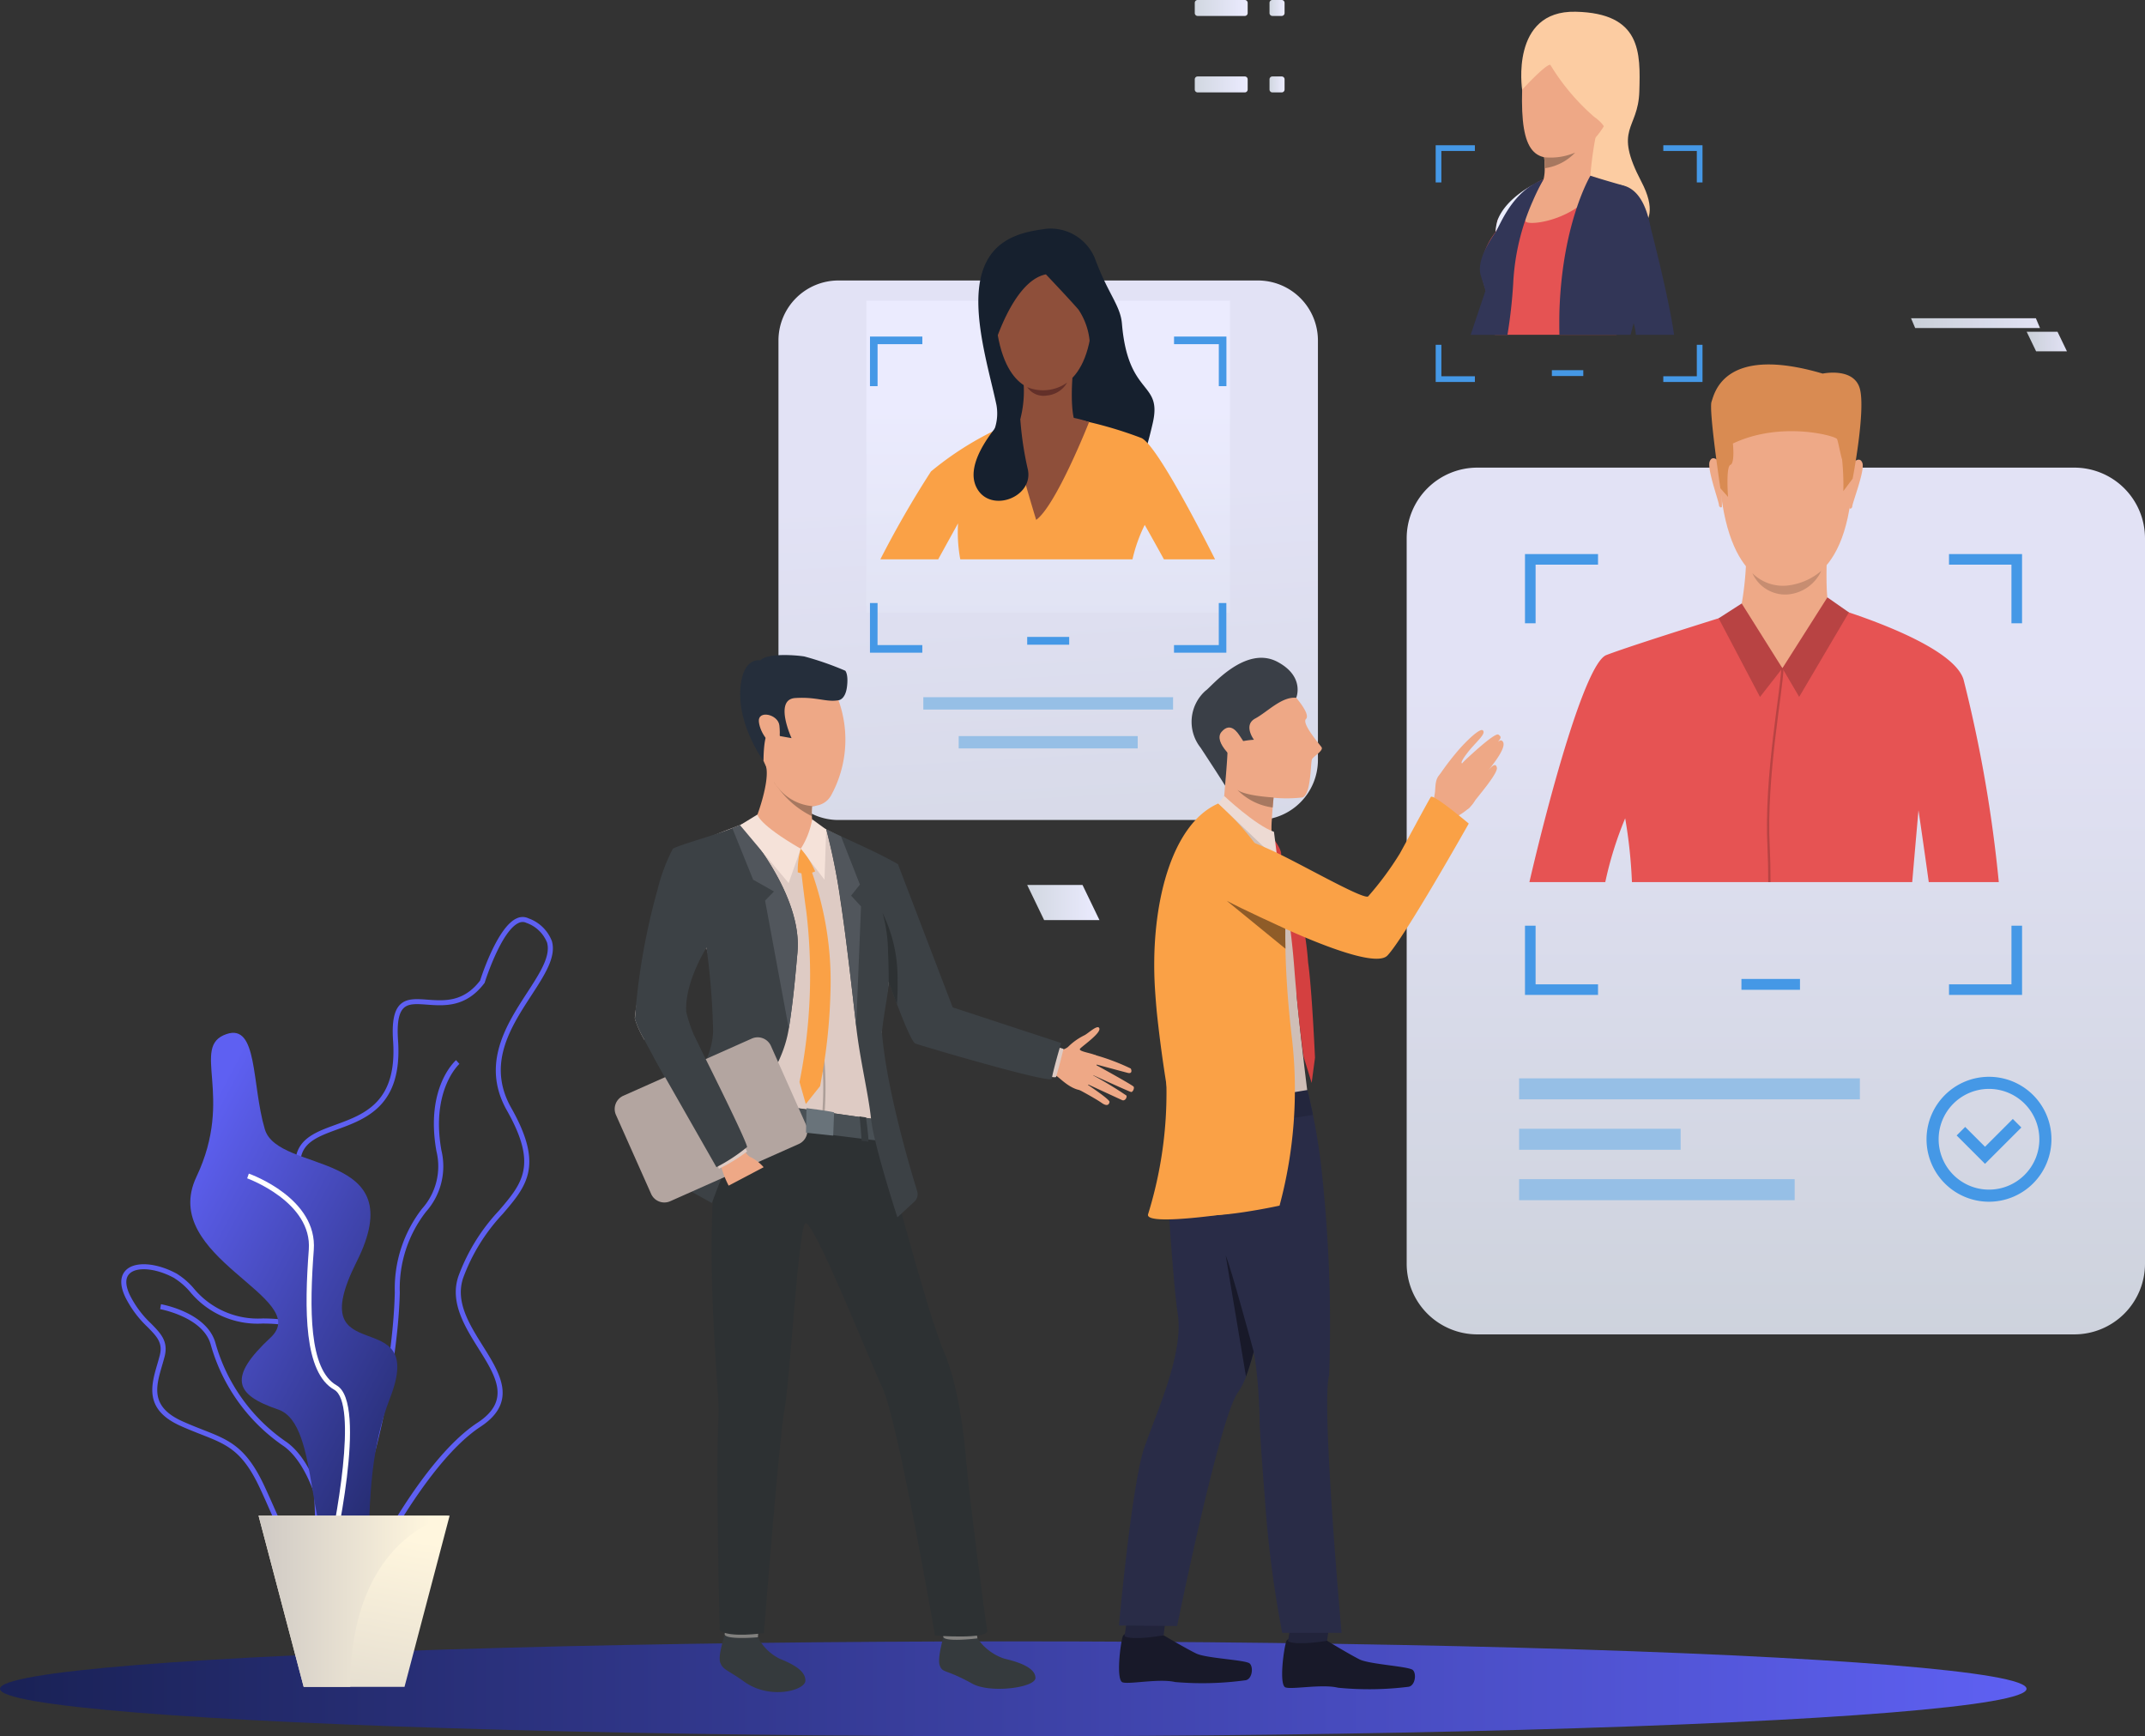 <svg xmlns="http://www.w3.org/2000/svg" xmlns:xlink="http://www.w3.org/1999/xlink" width="192.582" height="155.858" viewBox="0 0 192.582 155.858"><rect x="0" y="0" width="192.582" height="155.858" fill="#333333" stroke="none"/><defs><style>.a,.ay,.c,.f{opacity:0.95;}.a{fill:url(#a);}.b{fill:#96bfe6;}.c{fill:url(#b);}.d{fill:#4598e6;}.e{fill:url(#c);}.f{fill:url(#d);}.g{fill:url(#e);}.h{fill:url(#f);}.i{fill:url(#g);}.j{fill:url(#h);}.k{fill:url(#i);}.l{fill:#fff;}.m{fill:url(#j);}.n{fill:url(#k);}.o{fill:#e65353;}.p{fill:#eea987;}.q{fill:#d98b52;}.r{fill:#b84343;}.s{fill:#c78d71;}.t{fill:#eea886;}.u{fill:#16202e;}.v{fill:#faa146;}.w{fill:#8e4f3a;}.x{fill:#633029;}.y{fill:#323657;}.z{fill:#fccca2;}.aa{fill:#e55353;}.ab{fill:#a77860;}.ac{fill:#ebeeff;}.ad{fill:#353a3d;}.ae{fill:#81807e;}.af{fill:#2d3133;}.ag{fill:#decbc4;}.ah{fill:#495055;}.ai{fill:#252e3b;}.aj{fill:#3c4145;}.ak{fill:#b3a5a0;}.al{fill:#51565c;}.am{fill:#f5e2d9;}.an{fill:#ad9f99;}.ao{fill:#69737a;}.ap{fill:#181929;}.aq{fill:#22243b;}.ar{fill:#292c47;}.as{fill:#cfbeb6;}.at{fill:#3a3f47;}.au{fill:#23263d;}.av{fill:#d44040;}.aw{fill:#eddad3;}.ax{fill:#8f5c28;}.az{fill:url(#m);}.ba{fill:url(#o);}.bb{fill:url(#p);}.bc{fill:url(#s);}</style><linearGradient id="a" x1="0.571" y1="1.795" x2="0.493" y2="0.379" gradientUnits="objectBoundingBox"><stop offset="0" stop-color="#d1d7e0"/><stop offset="1" stop-color="#ebebff"/></linearGradient><linearGradient id="b" x1="0.5" y1="1.147" x2="0.5" y2="0.24" xlink:href="#a"/><linearGradient id="c" y1="0.5" x2="1" y2="0.5" gradientUnits="objectBoundingBox"><stop offset="0.005" stop-color="#1a2257"/><stop offset="1" stop-color="#5e60f2"/></linearGradient><linearGradient id="d" x1="0.5" y1="2.165" x2="0.5" y2="0.322" xlink:href="#a"/><linearGradient id="e" x1="-31.967" y1="0.5" x2="-30.967" y2="0.5" xlink:href="#c"/><linearGradient id="f" x1="-16.28" y1="0.5" x2="-15.28" y2="0.5" xlink:href="#c"/><linearGradient id="g" x1="-21.794" y1="0.5" x2="-20.794" y2="0.5" xlink:href="#c"/><linearGradient id="h" x1="-15.789" y1="0.5" x2="-14.789" y2="0.5" xlink:href="#c"/><linearGradient id="i" x1="0.983" y1="0.962" x2="0.233" y2="0.108" xlink:href="#c"/><linearGradient id="j" x1="0.079" y1="2.027" x2="0.485" y2="0.07" gradientUnits="objectBoundingBox"><stop offset="0" stop-color="#c9c4c1"/><stop offset="1" stop-color="#fff6de"/></linearGradient><linearGradient id="k" x1="-0.105" y1="0.5" x2="0.895" y2="0.5" xlink:href="#j"/><linearGradient id="m" x1="0" y1="0.5" x2="1" y2="0.5" xlink:href="#a"/><linearGradient id="o" x1="0" y1="0.5" x2="1" y2="0.5" xlink:href="#a"/><linearGradient id="p" x1="0" y1="0.5" x2="1" y2="0.5" xlink:href="#a"/><linearGradient id="s" x1="0" y1="0.5" x2="1" y2="0.5" xlink:href="#a"/></defs><g transform="translate(-327.891 -202.057)"><path class="a" d="M1132.082,524.7h-37.66a5.387,5.387,0,0,1-5.387-5.387V481.656a5.387,5.387,0,0,1,5.387-5.387h37.66a5.388,5.388,0,0,1,5.387,5.387v37.66A5.387,5.387,0,0,1,1132.082,524.7Z" transform="translate(-691.252 -249.033)"/><rect class="b" width="22.424" height="1.108" transform="translate(410.788 264.644)"/><rect class="b" width="16.072" height="1.108" transform="translate(413.964 268.134)"/><path class="c" d="M1763.213,737.014h-53.595a6.346,6.346,0,0,1-6.346-6.347V665.553a6.346,6.346,0,0,1,6.346-6.346h53.595a6.347,6.347,0,0,1,6.347,6.346v65.114A6.347,6.347,0,0,1,1763.213,737.014Z" transform="translate(-1249.087 -415.172)"/><g transform="translate(484.24 289.935)"><rect class="d" width="5.257" height="0.974"/></g><g transform="translate(464.28 298.858)"><rect class="b" width="30.593" height="1.885"/><rect class="b" width="24.739" height="1.885" transform="translate(0 9.051)"/><rect class="b" width="14.503" height="1.885" transform="translate(0 4.526)"/></g><g transform="translate(464.806 251.794)"><path class="d" d="M1857.011,743.707v.952h5.606v5.261h.952v-6.214Zm-38.069,6.214h.952v-5.261h5.606v-.952h-6.558Zm43.676,27.148v5.263h-5.606v.952h6.558v-6.215h-.952Zm-42.724,0h-.952v6.215h6.558v-.952h-5.606Z" transform="translate(-1818.941 -743.707)"/></g><g transform="translate(500.86 298.72)"><g transform="translate(0)"><path class="d" d="M2217.18,1265.959a5.607,5.607,0,1,1,5.606-5.607A5.613,5.613,0,0,1,2217.18,1265.959Zm0-10.128a4.521,4.521,0,1,0,4.521,4.521A4.527,4.527,0,0,0,2217.18,1255.831Z" transform="translate(-2211.573 -1254.746)"/></g><g transform="translate(2.702 3.784)"><path class="d" d="M2243.547,1299.979l-2.547-2.547.767-.767,1.78,1.78,2.495-2.495.767.767Z" transform="translate(-2241 -1295.95)"/></g></g><ellipse class="e" cx="90.973" cy="4.258" rx="90.973" ry="4.258" transform="translate(327.891 349.399)"/><rect class="f" width="32.646" height="28.01" transform="translate(405.677 229.047)"/><g transform="translate(338.782 284.371)"><g transform="translate(18.657 12.854)"><path class="g" d="M649.932,1282.484c2.718-1.911,5.9-15.232,6.089-23.167a11.176,11.176,0,0,1,2.359-7.251,6.129,6.129,0,0,0,1.378-5.493c-.974-5.412,1.587-7.748,1.613-7.771l-.3-.338c-.114.1-2.781,2.509-1.759,8.188a5.7,5.7,0,0,1-1.3,5.153,11.7,11.7,0,0,0-2.441,7.5c-.2,8.515-3.456,21.092-5.9,22.81Z" transform="translate(-649.673 -1238.465)"/></g><g transform="translate(0 31.178)"><path class="h" d="M459.715,1459.83c-.257-.582-.522-1.183-.823-1.817-1.553-3.278-2.928-3.817-5.207-4.712-.557-.219-1.188-.466-1.881-.778-3.264-1.467-2.632-3.629-2.075-5.536.078-.267.156-.533.223-.8.287-1.122-.264-1.685-1.1-2.536a9.52,9.52,0,0,1-1.988-2.666c-.652-1.362-.319-2.092.074-2.465.828-.785,2.738-.64,4.54.344a6.561,6.561,0,0,1,1.509,1.3,7.478,7.478,0,0,0,6.2,2.718c2.063.01,3.192.294,3.778.952.664.746.539,1.863.365,3.409-.06.535-.128,1.141-.169,1.8a10.476,10.476,0,0,0,2.083,6.753c1.378,1.641,3.076,5.045,2.343,7.14a2.508,2.508,0,0,1-2.042,1.643,5.81,5.81,0,0,1-1.149.125C461.865,1464.7,460.939,1462.6,459.715,1459.83Zm-8.45-20.568c-1.61-.879-3.336-1.056-4.016-.412-.516.489-.273,1.328.022,1.945a9.017,9.017,0,0,0,1.9,2.545c.874.891,1.564,1.6,1.214,2.963-.069.268-.148.539-.227.811-.555,1.9-1.08,3.693,1.827,5,.683.307,1.308.553,1.861.769,2.3.9,3.82,1.5,5.449,4.938.3.64.57,1.244.828,1.828,1.406,3.187,2.255,5.111,5.329,4.489a2.086,2.086,0,0,0,1.706-1.351c.646-1.847-.9-5.079-2.263-6.7a10.735,10.735,0,0,1-2.187-7.07c.042-.666.111-1.278.171-1.818.16-1.431.276-2.464-.255-3.06-.485-.545-1.547-.792-3.444-.8a7.865,7.865,0,0,1-6.52-2.857,6.171,6.171,0,0,0-1.4-1.216Z" transform="translate(-446.497 -1438.019)"/></g><g transform="translate(3.486 34.768)"><path class="i" d="M499.977,1502.8l.449-.024c-.022-.422-.588-10.363-4.58-13.272a15.974,15.974,0,0,1-6.417-8.925c-.775-2.713-4.718-3.438-4.886-3.468l-.078.443c.038.007,3.835.707,4.532,3.149a16.4,16.4,0,0,0,6.585,9.164C499.4,1492.656,499.972,1502.7,499.977,1502.8Z" transform="translate(-484.465 -1477.116)"/></g><g transform="translate(14.773)"><path class="j" d="M610.845,1161.174c-.939-.468-.905-2.348-.854-5.195.065-3.6.154-8.523-1.729-13.054-2-4.813-.216-6.22,1.509-7.581,1.932-1.524,3.757-2.963.255-9.46-1.609-2.984-2.12-5-1.607-6.351.506-1.334,1.926-1.854,3.43-2.4,2.6-.95,5.537-2.026,5.157-7.519-.117-1.684.082-2.719.623-3.259.589-.586,1.456-.522,2.459-.449,1.517.111,3.235.237,4.731-1.716.156-.488,1.586-4.843,3.3-5.589a1.212,1.212,0,0,1,1.047.006h0a3.5,3.5,0,0,1,2.1,2.049c.4,1.415-.638,3.012-1.839,4.86-1.886,2.9-4.025,6.2-1.807,10.115,2.932,5.18,1.383,6.993-.76,9.5a16.891,16.891,0,0,0-3.55,5.724c-.748,2.137.528,4.175,1.763,6.146,1.549,2.472,3.15,5.028-.222,7.246-5.574,3.668-11.079,15.639-11.134,15.759l-.023.05-.043.034a4.4,4.4,0,0,1-2.337,1.189A1.033,1.033,0,0,1,610.845,1161.174Zm13.753-17.3c3-1.977,1.653-4.134.088-6.632-1.231-1.965-2.626-4.192-1.806-6.533a17.271,17.271,0,0,1,3.633-5.868c2.1-2.458,3.488-4.083.711-8.989-2.352-4.155-.038-7.718,1.821-10.581,1.141-1.757,2.126-3.274,1.783-4.493a3.1,3.1,0,0,0-1.857-1.766h0a.77.77,0,0,0-.674,0c-1.588.692-3.046,5.3-3.061,5.349l-.012.037-.024.031c-1.65,2.18-3.588,2.038-5.146,1.924-.931-.068-1.666-.122-2.109.319s-.6,1.386-.492,2.909c.4,5.83-2.843,7.018-5.451,7.972-1.465.536-2.731,1-3.164,2.141-.462,1.219.04,3.118,1.583,5.978,3.682,6.829,1.621,8.454-.372,10.026-1.667,1.315-3.242,2.557-1.372,7.055,1.919,4.618,1.829,9.6,1.763,13.235-.045,2.482-.081,4.443.6,4.784.4.2,1.168-.138,2.28-1C613.77,1158.8,619.043,1147.525,624.6,1143.871Z" transform="translate(-607.378 -1098.482)"/></g><path class="k" d="M517.167,1211.854c2.837-.973,2.248,4.5,3.446,8.541s13.336,1.765,8.241,11.9,6.443,3.388,3,12.229-.3,18.3-4.046,15.891-2.1-13.538-6-14.861-4.532-2.866-.674-6.462-10.108-7.167-6.661-14.428S513.889,1212.978,517.167,1211.854Z" transform="translate(-507.727 -1201.34)"/><g transform="translate(11.299 23.039)"><path class="l" d="M577.022,1384.83c.357-1.513,3.4-14.832.561-16.442-2.506-1.419-2.444-6.938-2.053-12.15.346-4.613-5.579-6.77-5.831-6.859l-.15.424c.059.021,5.854,2.132,5.533,6.4-.4,5.352-.444,11.032,2.28,12.574,2.159,1.223.171,11.927-.777,15.948Z" transform="translate(-569.548 -1349.379)"/></g><path class="m" d="M597.865,1683.8l-4.051,15.367h-9.052l-4.05-15.367Z" transform="translate(-568.388 -1630.053)"/><path class="n" d="M597.866,1683.8s-8.917,1.674-8.917,15.367h-4.185l-4.05-15.367Z" transform="translate(-568.389 -1630.053)"/></g><path class="c" d="M1699.461,312.989h-26.727a4.429,4.429,0,0,1-4.429-4.429V285.37a4.429,4.429,0,0,1,4.429-4.429h26.727a4.429,4.429,0,0,1,4.429,4.429v23.191A4.429,4.429,0,0,1,1699.461,312.989Z" transform="translate(-1217.331 -71.641)"/><g transform="translate(467.22 235.288)"><rect class="d" width="2.822" height="0.523" transform="translate(0 0)"/></g><g transform="translate(456.788 215.1)"><path class="d" d="M1752.056,344.1v.511h3.009v2.824h.511V344.1Zm-20.437,3.336h.511v-2.824h3.01V344.1h-3.521Zm23.446,14.574v2.826h-3.01v.511h3.521v-3.337Zm-22.934,0h-.511v3.337h3.521v-.511h-3.009v-2.826Z" transform="translate(-1731.619 -344.102)"/></g><g transform="translate(420.115 259.232)"><rect class="d" width="3.77" height="0.698" transform="translate(0 0)"/></g><g transform="translate(406 232.268)"><path class="d" d="M1205.818,531.061v.683h4.02v3.773h.683v-4.455Zm-27.3,4.455h.683v-3.773h4.02v-.683h-4.7Zm31.317,19.466v3.774h-4.02v.683h4.7v-4.457Zm-30.634,0h-.683v4.457h4.7v-.683h-4.02Z" transform="translate(-1178.52 -531.061)"/></g><g transform="translate(465.203 234.775)"><g transform="translate(0 21.671)"><path class="o" d="M1865.409,819.156h-6.288c-.414-3.011-.922-6.448-.922-6.448s-.254,2.837-.563,6.448h-25.164a44.2,44.2,0,0,0-.606-5.728,32.419,32.419,0,0,0-1.787,5.728h-6.812c1.752-7.547,5.02-19.656,6.909-20.381,2.689-1.034,13.656-4.414,13.656-4.414h6.259s11.121,3.173,12.156,6.623A122.132,122.132,0,0,1,1865.409,819.156Z" transform="translate(-1823.266 -794.361)"/></g><g transform="translate(16.99 1.312)"><path class="p" d="M2015.283,572.7s5.844.921,4.954,10.064-6.048,8.394-6.392,8.385-5.178.167-5.555-11C2008.29,580.154,2008.126,571.9,2015.283,572.7Z" transform="translate(-2008.29 -572.647)"/></g><g transform="translate(18.928 16.131)"><path class="p" d="M2037.182,735.027s-.16,3.761.2,4.575-4.823,3.429-7.986.515a28.076,28.076,0,0,0,.552-5.536C2029.74,733.132,2037.182,735.027,2037.182,735.027Z" transform="translate(-2029.4 -734.035)"/></g><g transform="translate(28.687 8.547)"><path class="p" d="M2136.021,651.741s.64-.684.875.008-.993,3.784-.912,3.923c0,0-.117.268-.271.121A33.5,33.5,0,0,1,2136.021,651.741Z" transform="translate(-2135.681 -651.44)"/></g><g transform="translate(16.147 8.421)"><path class="p" d="M2000.017,650.377s-.627-.7-.875-.008.92,3.8.837,3.94c0,0,.112.271.268.126A33.5,33.5,0,0,0,2000.017,650.377Z" transform="translate(-1999.108 -650.066)"/></g><g transform="translate(16.314)"><path class="q" d="M2013.645,568.612l-.837,1.119a22.321,22.321,0,0,0-.111-2.837c-.134-.385-.339-1.559-.452-1.836s-5.019-1.652-9.352.4c0,0,.191,1.763-.225,1.92s-.212,2.872-.212,2.872l-.688-.776s-1.053-7.035-.793-7.768,1.089-5.141,9.979-2.525c0,0,2.772-.587,3.328,1.327S2013.645,568.612,2013.645,568.612Z" transform="translate(-2000.936 -558.362)"/></g><g transform="translate(18.925 21.669)"><path class="p" d="M2037.357,794.375s1.318.281-4.2,5.569c0,0-3.913-4.329-3.787-5.054S2037.357,794.375,2037.357,794.375Z" transform="translate(-2029.368 -794.347)"/></g><g transform="translate(22.715 20.908)"><path class="r" d="M2070.64,792.417l1.506,2.575,4.467-7.584-1.934-1.349Z" transform="translate(-2070.64 -786.059)"/></g><g transform="translate(16.99 21.452)"><path class="r" d="M2014.015,797.8l-3.654-5.814-2.071,1.331,3.714,7.058Z" transform="translate(-2008.29 -791.983)"/></g><g transform="translate(21.328 27.246)"><path class="r" d="M2055.788,871.209c.045.857.065,1.909.067,3.091h-.207c0-1.176-.022-2.226-.067-3.081-.339-6.451,1.224-14.3,1.234-16.139l.2.04C2057.007,856.959,2055.449,864.786,2055.788,871.209Z" transform="translate(-2055.533 -855.08)"/></g><path class="s" d="M2041.34,760.335a3.891,3.891,0,0,0,3.35,1.077,5.648,5.648,0,0,0,2.832-1.289,3.646,3.646,0,0,1-3.042,2.119A3.229,3.229,0,0,1,2041.34,760.335Z" transform="translate(-2021.316 -741.595)"/></g><g transform="translate(406.928 222.579)"><g transform="translate(9.702 6.573)"><path class="t" d="M1295.171,500.5l-.013,0c-.132-.032-.341-.664-.381-.791-.01-.035-.03-.1-.059-.186a5.365,5.365,0,0,1-.4-2.145c.047-.143.121-.226.218-.247.21-.043.45.223.46.234l.005.006v.008a22.35,22.35,0,0,1,.206,3.105A.056.056,0,0,1,1295.171,500.5Zm-.584-3.327a.191.191,0,0,0-.039,0c-.08.017-.141.089-.182.214a5.484,5.484,0,0,0,.4,2.115c.029.089.049.153.059.187a2.191,2.191,0,0,0,.346.758s0,0,.007,0a23.913,23.913,0,0,0-.219-3.058A.658.658,0,0,0,1294.587,497.176Z" transform="translate(-1294.286 -497.128)"/></g><g transform="translate(8.159)"><path class="u" d="M1284.26,425.557a4.3,4.3,0,0,1,4.376,2.769c1.159,3.107,2.25,4.124,2.387,5.756.553,6.6,3.635,5.108,2.768,8.913s-1.467,4.381-1.467,4.381l-7.37-1.445-7.466.024a4.288,4.288,0,0,0,2.271-4.565c-.65-3.107-2.271-8.2-1.355-11.666S1282.337,425.822,1284.26,425.557Z" transform="translate(-1277.489 -425.546)"/></g><g transform="translate(18.791 6.573)"><path class="t" d="M1393.343,500.5a.055.055,0,0,1-.039-.017,22.3,22.3,0,0,1,.206-3.105v-.008l.005-.006c.01-.011.25-.278.46-.234.1.02.171.1.219.247a5.363,5.363,0,0,1-.4,2.145c-.028.088-.049.151-.058.185-.041.127-.25.76-.381.792Zm.214-3.109a23.874,23.874,0,0,0-.219,3.059s0,0,.007,0a2.193,2.193,0,0,0,.347-.758c.01-.034.03-.1.059-.186a5.484,5.484,0,0,0,.4-2.115c-.041-.126-.1-.2-.182-.214C1393.8,497.145,1393.592,497.356,1393.557,497.393Z" transform="translate(-1393.276 -497.127)"/></g><g transform="translate(0 16.673)"><path class="v" d="M1218.687,620.134h-4.592c-.952-1.735-1.726-3.093-1.726-3.093a13.88,13.88,0,0,0-1.1,3.093h-15.459a13.351,13.351,0,0,1-.2-3.235s-.826,1.493-1.785,3.235h-5.193a90.336,90.336,0,0,1,4.548-7.892,28.413,28.413,0,0,1,8.058-4.688c3.051-.963,4.785-.033,4.785-.033a36.14,36.14,0,0,1,6.029,1.713C1213.19,609.685,1216.335,615.494,1218.687,620.134Z" transform="translate(-1188.631 -607.117)"/></g><g transform="translate(10.279 1.793)"><path class="w" d="M1305.652,445.106s4.26.615,3.637,6.9-4.384,5.79-4.635,5.785-3.772.131-4.077-7.544C1300.577,450.251,1300.435,444.576,1305.652,445.106Z" transform="translate(-1300.577 -445.071)"/></g><g transform="translate(12.396 13.115)"><path class="w" d="M1328.481,568.664s-.264,3.271.366,4.252-.539,2.31-2.948,1.855-2.268-1.82-2.268-1.82a9.983,9.983,0,0,0,.477-3.635C1323.912,567.7,1328.481,568.664,1328.481,568.664Z" transform="translate(-1323.63 -568.378)"/></g><g transform="translate(9.856 0.798)"><path class="u" d="M1300.974,437.55s1.991,2.093,2.915,3.152a6.11,6.11,0,0,1,1.031,3.107,4.906,4.906,0,0,0,.906-4.118c-.651-2.216-2.193-6.526-6.094-5.2s-4.046,7.152-3.588,10.042C1296.144,444.531,1297.9,438.152,1300.974,437.55Z" transform="translate(-1295.963 -434.241)"/></g><g transform="translate(11.79 16.768)"><path class="w" d="M1323.986,608.751s-2.954,7.483-4.75,8.784c0,0-2.359-7.632-2.194-8.75A10.456,10.456,0,0,1,1323.986,608.751Z" transform="translate(-1317.033 -608.155)"/></g><g transform="translate(8.373 15.554)"><path class="u" d="M1283.946,594.935s-5.267,4.686-3.9,7.61c1.167,2.5,5.3.965,4.621-1.65A29.385,29.385,0,0,1,1283.946,594.935Z" transform="translate(-1279.82 -594.935)"/></g><g transform="translate(13.189 13.822)"><path class="x" d="M1332.26,576.484a3.722,3.722,0,0,0,3.582-.409,2.305,2.305,0,0,1-1.791,1.158A1.765,1.765,0,0,1,1332.26,576.484Z" transform="translate(-1332.26 -576.075)"/></g></g><g transform="translate(459.928 203.109)"><g transform="translate(0 16.391)"><path class="y" d="M1772.752,392.012s-1.747,6.574-2.111,8.055a12.312,12.312,0,0,1-.9,2.1l-.011.02a1.678,1.678,0,0,0-.163.534c-.071.548.14.98-.225,1.631l-.066.273h-3.458c.4-1.2.916-2.724,1.326-3.952.344-1.037.616-1.861.688-2.1.214-.713,1-3.022,1.663-4.556a4.235,4.235,0,0,1,1.921-1.444C1772.124,392.233,1772.752,392.012,1772.752,392.012Z" transform="translate(-1765.815 -392.012)"/></g><g transform="translate(4.542 0)"><path class="z" d="M1815.365,220.509s-1.1-7.13,4.8-7,5.826,3.657,5.721,7.156-2.368,3.236.184,8.1-2.21,4.867-2.21,4.867l-3.7-5.078Z" transform="translate(-1815.283 -213.508)"/></g><g transform="translate(4.61 0.603)"><path class="t" d="M1820.195,220.156s-4,.631-4.157,6.315,1.079,6.893,4.578,5.709,4.6-7.13,4.683-8.051S1825.589,219.472,1820.195,220.156Z" transform="translate(-1816.025 -220.073)"/></g><g transform="translate(0.91 14.492)"><path class="aa" d="M1790.623,377.29c.014,1.956-2.234,6.634-2.581,8.079-.041.168-.085.324-.129.47H1777c-.057-.674-.11-1.25-.137-1.576-.086-1.068-1.169-3.369-1.133-4.441a6.435,6.435,0,0,1,1.323-3.2c.232-.361.478-.729.721-1.087a20.675,20.675,0,0,1,1.978-2.589,6.347,6.347,0,0,1,.8-.635l0,0a3.678,3.678,0,0,1,.82-.432l3.437-.55s2.143.776,3.376,1.063C1788.182,372.392,1790.587,372.744,1790.623,377.29Z" transform="translate(-1775.729 -371.329)"/></g><g transform="translate(1.9 15.474)"><path class="aa" d="M1790.338,382.02l-1.992,3.14-1.839,2.9c0-.016.127-.454.334-1.725.04-.241.082-.512.127-.816a2.133,2.133,0,0,1,.058-.267h0a8.592,8.592,0,0,1,3.309-3.228Z" transform="translate(-1786.507 -382.02)"/></g><g transform="translate(6.313 10.066)"><path class="t" d="M1839.7,323.216a30.654,30.654,0,0,0-.713,4.718s-4.891,1.849-4.391.8a4,4,0,0,0,.3-1.621,7.821,7.821,0,0,0-.054-.987c-.013-.107-.022-.168-.022-.168S1840.046,322.561,1839.7,323.216Z" transform="translate(-1834.56 -323.133)"/></g><g transform="translate(4.624 0.507)"><path class="z" d="M1818.7,223.287a19.78,19.78,0,0,0,3.92,4.657c1.868,1.315.921,2.368.921,2.368s4.874-10.261.24-10.971-7.475-.763-7.607,6.183C1816.172,225.524,1818.276,223.235,1818.7,223.287Z" transform="translate(-1816.172 -219.03)"/></g><g transform="translate(6.592 12.644)"><path class="ab" d="M1840.4,351.207a4.649,4.649,0,0,1-2.734,1.406h0a7.862,7.862,0,0,0-.054-.987A5.586,5.586,0,0,0,1840.4,351.207Z" transform="translate(-1837.607 -351.207)"/></g><path class="ac" d="M1790.345,385.24h0a4.108,4.108,0,0,0-.193,1.105l.721-1.087s1.287-1.845,1.728-2.325a7.321,7.321,0,0,1,1.046-.9S1791.114,383.249,1790.345,385.24Z" transform="translate(-1787.916 -366.558)"/><path class="aa" d="M1887.227,389.058a27.618,27.618,0,0,1,4.068-1.3s-.632-5.041-3.715-4.507S1887.227,389.058,1887.227,389.058Z" transform="translate(-1875.065 -367.625)"/><path class="t" d="M1820.476,371.773s-2.3,3.544-1.525,3.854,5-.413,6.8-3.779A6.328,6.328,0,0,0,1820.476,371.773Z" transform="translate(-1813.926 -356.732)"/><path class="y" d="M1860.77,379.267a38.667,38.667,0,0,1-1.6,7.834c-.094.35-.185.7-.27,1.038h-6.392c-.016-.958-.013-1.8.017-2.509.322-7.713,2.766-11.769,2.766-11.769s.781.262,3.027.9c1.539.435,2.121,2.394,2.333,3.581a.09.09,0,0,1,0,.014A8.4,8.4,0,0,1,1860.77,379.267Z" transform="translate(-1844.539 -359.138)"/><path class="y" d="M1780.55,377.334a18.549,18.549,0,0,0-.95,1.907,20.709,20.709,0,0,0-1.783,7.513,44.229,44.229,0,0,1-.512,4.538h-1.276a20.262,20.262,0,0,0-.7-3.952c-.174-.621-.335-1.084-.421-1.378-.407-1.384.894-3.227,1.329-3.886S1777.714,378.39,1780.55,377.334Z" transform="translate(-1774 -362.291)"/><path class="y" d="M1891.792,396.058h-3.432a4.542,4.542,0,0,0-.2-1.038c-.624-2.216-2.469-6.532-2.469-6.532s-2.761-4.513-.145-5.663,3.744,2.064,4.1,3.436a.1.1,0,0,1,0,.014C1889.728,386.6,1891.286,392.544,1891.792,396.058Z" transform="translate(-1873.526 -367.056)"/></g><g transform="translate(383.079 260.859)"><g transform="translate(38.817 33.407)"><path class="t" d="M1351.96,1208.436s1.2-.017,1.626-.479a5.6,5.6,0,0,1,1.423-.994c.323-.157,1.218-1.028,1.331-.6s-1.425,1.5-1.717,1.794,1.277.418,1.507.7-.571,3.253-1.617,3.022-1.9-1.285-2.1-1.282a5.569,5.569,0,0,1-.772-.132Z" transform="translate(-1351.641 -1206.245)"/></g><g transform="translate(41.741 35.895)"><path class="t" d="M1384.819,1233.34a19.355,19.355,0,0,1,3.251,1.224c.129.27.042.468-.256.393s-3.056-.818-3.056-.818,3.412,1.866,3.566,2.052c.09.109-.06.5-.225.477s-3.678-1.634-3.678-1.634a35.024,35.024,0,0,1,3.261,1.957c.069.182-.144.517-.391.407s-3.313-1.528-3.313-1.528,2.217,1.452,2.183,1.691c-.021.146-.137.487-.7.09s-1.99-1.16-1.99-1.16Z" transform="translate(-1383.475 -1233.34)"/></g><g transform="translate(29.126 87.995)"><path class="ad" d="M1249.539,1801a4.735,4.735,0,0,0,2.407,1.822c1.4.324,2.789.839,2.8,1.725s-4.062,1.415-5.67.521c-2.4-1.334-2.643-.932-2.91-1.6s.319-2.45.3-2.662C1246.448,1800.546,1249.539,1801,1249.539,1801Z" transform="translate(-1246.096 -1800.726)"/></g><g transform="translate(29.496 87.094)"><path class="ae" d="M1253.044,1791.344a6.362,6.362,0,0,1,.156.739c-.027.015-3.166.389-3.071-.192.077-.471.187-.983.187-.983Z" transform="translate(-1250.126 -1790.908)"/></g><g transform="translate(9.427 87.797)"><path class="ad" d="M1035,1798.938a4.411,4.411,0,0,0,1.935,1.922c1.3.522,2.351,1.122,2.327,1.986s-3.19,1.739-5.493.081c-1.455-1.047-1.916-1.053-2.15-1.712s.406-2.374.4-2.581C1032.005,1798.377,1035,1798.938,1035,1798.938Z" transform="translate(-1031.568 -1798.566)"/></g><g transform="translate(9.873 86.867)"><path class="ae" d="M1039.453,1789a6.982,6.982,0,0,1-.036.744c-.027.014-3.061.264-2.984-.3a4.674,4.674,0,0,1,.295-1Z" transform="translate(-1036.432 -1788.442)"/></g><g transform="translate(8.698 40.305)"><path class="af" d="M1038.951,1284.7s3.984,15.265,5.5,18.794c1.406,3.27,1.869,7.842,2.063,10.139.244,2.889,1.692,14.137,1.863,14.982s-4.687.467-4.687.467-3.349-19.449-4.74-22.288c-.928-1.894-6.312-15.477-6.929-14.695s-1.38,14.392-1.836,16.651-1.857,20.11-1.857,20.11-3.132.462-3.969-.246c0,0-.381-15.243-.09-19.478.111-1.614-1.891-19.354.676-26.5C1026.3,1278.865,1038.951,1284.7,1038.951,1284.7Z" transform="translate(-1023.631 -1281.368)"/></g><g transform="translate(1.824 14.744)"><path class="ag" d="M948.768,1020.941a9.246,9.246,0,0,0,.856,1.877c.769-1.539,1.374-2.8,1.572-3.268.648-1.532,3.99-5.042,3.99-5.042a.028.028,0,0,0,0,.007.016.016,0,0,0,0,0,.008.008,0,0,1,0,0l0,.015.008.03c0,.006,0,.012,0,.019a.115.115,0,0,1,0,.014,41.208,41.208,0,0,1,1.34,7c.045,2.272.638,6.475.638,6.475h0l.7.1,1.544.218.185.026.449.063,4.094.576,1.452.2.2.028.83.117,2.292.322.584.082h.005l.438.062.606.085h0a4.1,4.1,0,0,0,.5-2.545c-.056-1.123-.191-3.233-.135-5.191,0-.01,0-.02,0-.03,0-.025,0-.049,0-.074,0-.009,0-.017,0-.025v0a13.98,13.98,0,0,1,.331-2.87,11.878,11.878,0,0,0,.285-1.53l.009-.071c.01-.09.02-.18.028-.268a13.492,13.492,0,0,0,.021-2.452l0,0c.041.09.34,1.186.732,2.538.662,2.286,1.589,5.305,1.984,5.45.574.212,9.876,2.966,11.885,3.249.232.032.367.032.38-.009l.028-.091c.244-.8.58-2.172.633-2.393.005-.02.008-.031.008-.031l-.36-.108-10.121-3.033-4.627-13.343c-.1-.077-1.233-.627-2.063-1.022-.846-.4-1.867-.995-2.79-1.5-.471-.258-.917-.493-1.3-.67l-.059-.027h0l-1.061-.484h0l-.277-.026c-.889-.084-3.65-.343-4.576-.4-.076,0-.14-.008-.189-.009s-.074,0-.093,0a11.529,11.529,0,0,0-1.435.49h0l-.086.033-.106.04-.2.076-.411.161-.146.058a29.438,29.438,0,0,0-3.62,1.622,22.219,22.219,0,0,0-2.081,3.729c-1.252,4.012-2.84,10.154-2.889,11.668C948.768,1020.9,948.768,1020.92,948.768,1020.941Z" transform="translate(-948.768 -1002.995)"/></g><g transform="translate(10.009 39.827)"><path class="ah" d="M1051.519,1278.037a3.8,3.8,0,0,1,.4,1.929s-12.666-1.478-14-2.06c0,0-.052-1.72.232-1.75C1038.455,1276.124,1051.519,1278.037,1051.519,1278.037Z" transform="translate(-1037.907 -1276.156)"/></g><g transform="translate(12.819 9.779)"><path class="t" d="M1068.51,953.459c.039,1.988,3.888,3.075,3.888,3.075s1.61-2.018,1.225-2.212c-.151-.076-.212-.377-.231-.715a7.035,7.035,0,0,1,.022-.9c.011-.141.022-.231.022-.231s-.55-.58-1.25-1.271c-1.222-1.209-2.9-2.757-2.906-2.141a.554.554,0,0,0,.014.117C1069.592,950.566,1068.51,953.459,1068.51,953.459Z" transform="translate(-1068.51 -948.923)"/></g><g transform="translate(12.252 40.059)"><path class="ad" d="M1063.224,1278.761s-.277,1.743-.3,2.2l-.586-.117s.161-1.844.256-2.154Z" transform="translate(-1062.338 -1278.688)"/></g><g transform="translate(21.973 41.421)"><path class="ad" d="M1168.791,1293.6s.222,1.585.227,2.183l-.62-.081s-.127-1.979-.2-2.186Z" transform="translate(-1168.201 -1293.516)"/></g><g transform="translate(14.302 11.402)"><path class="ab" d="M1084.66,966.607h0c.008.012.171.256.449.606a8.06,8.06,0,0,0,2.95,2.454,7.008,7.008,0,0,1,.022-.9,2.015,2.015,0,0,0,.382-.046,11.855,11.855,0,0,0-.837-1.225l-.773-.231Z" transform="translate(-1084.66 -966.607)"/></g><g transform="translate(12.252 3.265)"><path class="t" d="M1063.648,884.667c.333.724.649,1.249.739,1.457h0a2.575,2.575,0,0,0,.449.606,4.437,4.437,0,0,0,2.972,1.553,2,2,0,0,0,.382-.046,1.818,1.818,0,0,0,1.324-.915,10.409,10.409,0,0,0,.663-8.545s-6.565-1.857-7.592.12C1061.864,880.283,1062.865,882.965,1063.648,884.667Z" transform="translate(-1062.337 -877.986)"/></g><g transform="translate(11.269)"><path class="ai" d="M1060.452,846.486s.61-.034.76-1.19-.152-1.459-.152-1.459a27.153,27.153,0,0,0-3.684-1.282c-.974-.148-3.367-.289-3.928.352,0,0-1.363-.317-1.734,1.946-.589,3.59,2.008,7.075,2.008,7.075s-.022-2.345.495-2.656.964.428.964.428l1.058.19s-1.607-3.47.321-3.6S1059.349,846.687,1060.452,846.486Z" transform="translate(-1051.628 -842.43)"/></g><g transform="translate(12.942 5.347)"><path class="t" d="M1071.7,901.649c-.1-1.033-1.969-1.428-1.844-.345s1.045,2.123,1.47,2.087S1071.781,902.436,1071.7,901.649Z" transform="translate(-1069.853 -900.659)"/></g><g transform="translate(1.824 15.235)"><path class="aj" d="M949.623,1027.68c.814,1.552,2.1,3.837,3.366,6.052-.167.312-.33.62-.486.926a18.52,18.52,0,0,0-.96,2.141c-.289.81-.691,2.883.078,3.269l4.052,2.236s.028-.079.082-.226c.134-.364.425-1.142.828-2.151.013-.033.054-.129.114-.27.081-.19.2-.461.33-.771l.187-.436c.073-.172.149-.349.225-.525l.322-.749.492-1.145.041-.089c.132-.285.267-.571.4-.856.213-.442.432-.882.656-1.312l.068-.131.12-.226.075-.137.017-.031.03-.054c1.171-2.137,2.491-3.923,2.912-6.543q.061-.379.116-.754c.061-.416.117-.827.168-1.229.019-.152.038-.3.056-.452.211-1.748.337-3.306.438-4.391.317-3.38-1.753-7.039-3.343-9.3a25.037,25.037,0,0,0-1.7-2.171l-.008-.008-.085.033-.106.04-.2.076-.411.161-.146.058c-1.539.6-4.78,1.5-5.188,1.788a16.353,16.353,0,0,0-1.37,3.659,58.527,58.527,0,0,0-2.032,11.572c0,.024,0,.047,0,.068A9.271,9.271,0,0,0,949.623,1027.68Zm6.157-.755a6.992,6.992,0,0,1-.622,2.537l-.029.069c-.26-.554-.5-1.085-.724-1.577v0a12.67,12.67,0,0,1-1.04-2.819c-.149-2.676,1.822-5.757,1.822-5.757a.013.013,0,0,0,0,0,.009.009,0,0,1,0,0c0,.005,0,.01,0,.015l.008.03c0,.006,0,.012,0,.019a.135.135,0,0,1,0,.014A64.837,64.837,0,0,1,955.78,1026.925Z" transform="translate(-948.767 -1008.348)"/></g><path class="ak" d="M945.439,1225.7l-11.549,5.14a1.3,1.3,0,0,1-1.71-.656l-3.162-7.1a1.3,1.3,0,0,1,.656-1.709l11.549-5.14a1.3,1.3,0,0,1,1.709.656l3.162,7.1A1.3,1.3,0,0,1,945.439,1225.7Z" transform="translate(-928.907 -1181.809)"/><g transform="translate(19.023 15.69)"><path class="aj" d="M1136.07,1013.322a54.124,54.124,0,0,1,1.242,6.3h0c.024.151.047.305.071.462,0,.018.005.037.008.055.016.1.032.209.047.316l.006.038c.011.072.021.144.032.217q.04.267.079.543c.313,2.191.751,5.919,1.172,9.683h0c.333,2.967,1.092,6.011,1.333,8.283,0,0,0,0,0,0a15.684,15.684,0,0,0,.315,1.708c.017.076.035.152.053.23.679,2.868,2,6.927,2,6.927l.384-.354,1.137-1.049a.921.921,0,0,0,.255-.951c-.63-2.033-2.773-9.231-3.165-14.291a.014.014,0,0,1,0,0c.193-1.778.685-4.164.611-4.507.005.012.009.024.014.037.226.627.476,1.31.728,1.974h0c.676,1.783,1.368,3.436,1.656,3.541.641.236,12.156,3.633,12.24,3.159q.012-.072.029-.152c.01-.053.022-.109.034-.167.142-.649.4-1.58.581-2.208l.074-.257c.076-.26.125-.425.125-.425l-9.738-3.2-4.913-12.849c-.1-.076-1.351-.751-2.181-1.146-.864-.411-1.958-.919-2.928-1.367l-1.268-.584Z" transform="translate(-1136.07 -1013.298)"/></g><g transform="translate(10.561 15.235)"><path class="al" d="M1045.784,1013.277l1.872,1.056-.8.816,2.13,11.5c.434-2.7.632-5.256.779-6.826.49-5.225-4.726-11.119-5.05-11.48-.25.095-.521.2-.8.31Z" transform="translate(-1043.915 -1008.344)"/></g><g transform="translate(18.993 15.663)"><path class="al" d="M1135.75,1013a60.577,60.577,0,0,1,1.515,7.988c.313,2.191.751,5.92,1.173,9.683l.436-10.771-.892-.966.793-.991-1.7-4.332c-.464-.214-.9-.415-1.269-.584Z" transform="translate(-1135.75 -1013)"/></g><g transform="translate(11.256 14.315)"><path class="am" d="M1051.49,999.281l1.563-.959s.044.851,3.888,3.075l-1.092,3.075Z" transform="translate(-1051.49 -998.321)"/></g><g transform="translate(16.707 14.744)"><path class="am" d="M1111.875,1003a7.238,7.238,0,0,1-1.023,2.646l2.131,2.778.155-4.505Z" transform="translate(-1110.852 -1003)"/></g><g transform="translate(16.405 17.39)"><path class="v" d="M1107.856,1031.81a7.252,7.252,0,0,0-.264,2.114,2.016,2.016,0,0,0,1.561-.083A7.25,7.25,0,0,0,1107.856,1031.81Z" transform="translate(-1107.56 -1031.81)"/></g><g transform="translate(18.64 36.408)"><path class="an" d="M1132.1,1243.728a31.288,31.288,0,0,0,0-4.806l-.2.013a32.028,32.028,0,0,1,0,4.755Z" transform="translate(-1131.905 -1238.922)"/></g><g transform="translate(17.178 40.676)"><path class="ao" d="M1116.021,1285.41s1.864.223,2.48.376l-.081,2.089-2.441-.26Z" transform="translate(-1115.98 -1285.41)"/></g><g transform="translate(16.593 19.042)"><path class="v" d="M1110.64,1050.033a29.327,29.327,0,0,1,1.74,11.125,49.855,49.855,0,0,1-.928,8.3l-1.282,1.607-.565-1.976a48.456,48.456,0,0,0,.609-15.323c-.2-1.369-.5-3.964-.5-3.964Z" transform="translate(-1109.605 -1049.802)"/></g><g transform="translate(9.355 44.056)"><path class="t" d="M1032.812,1322.217s.446.892.892,1.041a3.862,3.862,0,0,1,1.1.873l-3.141,1.654a8.6,8.6,0,0,1-.873-2.676C1030.749,1322.069,1032.812,1322.217,1032.812,1322.217Z" transform="translate(-1030.786 -1322.21)"/></g><g transform="translate(9.171 44.147)"><path class="ag" d="M1031.288,1323.2l.208.418a14.38,14.38,0,0,1-2.532,1.552l-.185-.557Z" transform="translate(-1028.779 -1323.2)"/></g><g transform="translate(3.491 34.107)"><path class="aj" d="M975.323,1223.929a15.3,15.3,0,0,1-2.754,1.806l-5.643-9.894,3.6-1.969S975.224,1223.185,975.323,1223.929Z" transform="translate(-966.926 -1213.871)"/></g><g transform="translate(24.055 23.165)"><path class="af" d="M1191.361,1098.2c.069,1.41.059,2.661.059,2.661h0c0,.007,0,.045,0,.108l.009-.071c.226.627.475,1.309.728,1.974a21.157,21.157,0,0,0,.057-2.151,13.192,13.192,0,0,0-1.344-6.025A13.494,13.494,0,0,1,1191.361,1098.2Z" transform="translate(-1190.874 -1094.702)"/></g></g><g transform="translate(428.36 261.106)"><g transform="translate(28.274 10.262)"><path class="t" d="M1729.965,960a4.647,4.647,0,0,1,.027-1.065c.148-.585-.07-1.534.666-1.994s2.853,1.466,3.02,2-.625,1.455-2.28,2.226S1729.965,960,1729.965,960Z" transform="translate(-1729.945 -956.871)"/></g><g transform="translate(28.762 6.484)"><path class="t" d="M1735.25,919.765a25.091,25.091,0,0,1,1.658-2.174c.828-.964,1.99-2.045,2.235-1.84.372.312-.682,1.089-1.437,2.1-.7.931-.4.865-.4.865s-.085.014.873-.852c1.03-.931,2.175-1.888,2.379-1.723.253.2.267.25-.051.65.232-.19.318-.153.408-.063.464.466-.833,2.071-1.349,2.708.4-.487.745-.8.844-.333.114.536-1.824,2.721-2.442,3.571C1737.294,923.6,1735.25,919.765,1735.25,919.765Z" transform="translate(-1735.25 -915.726)"/></g><g transform="translate(0 87.496)"><path class="ap" d="M1426.029,1798.232s2.015,1.191,2.926,1.634,4.456.569,4.806.9.222,1.392-.365,1.5a28.518,28.518,0,0,1-6.332.162c-1.437-.336-4.125.229-4.72.027s-.211-3.411.019-4.131S1426.029,1798.232,1426.029,1798.232Z" transform="translate(-1422.027 -1797.98)"/></g><g transform="translate(0.493 86.437)"><path class="aq" d="M1431.076,1786.44l-.168,1.312s-2.693.5-3.509.089l.2-1.363Z" transform="translate(-1427.399 -1786.44)"/></g><g transform="translate(0 35.878)"><path class="ar" d="M1437,1241.586c-.029.909-.194,2.88-.387,4.95-.043.46-.088.925-.133,1.384-.269,2.786-.54,5.363-.54,5.363-.34,2.218-1.042,6.068-1.826,8.979h0c-.227.84-.459,1.6-.693,2.224a5.489,5.489,0,0,1-.677,1.361c-1.669,2.132-5.5,21.031-5.5,21.031l-5.223-.04s1.149-12.8,2.3-16.041c1.288-3.623,3.526-8.505,2.97-12-.348-2.193-.8-9.172-.8-9.172s-.437-7.843,1.615-13.587C1428.631,1234.6,1437,1241.586,1437,1241.586Z" transform="translate(-1422.027 -1235.843)"/></g><g transform="translate(14.644 87.958)"><path class="ap" d="M1585.539,1803.285s2,1.215,2.906,1.669,4.449.623,4.795.96.205,1.395-.383,1.5a28.52,28.52,0,0,1-6.333.086c-1.433-.353-4.127.18-4.72-.029s-.17-3.413.068-4.131S1585.539,1803.285,1585.539,1803.285Z" transform="translate(-1581.502 -1803.003)"/></g><g transform="translate(15.17 86.926)"><path class="aq" d="M1590.931,1791.768l-.184,1.31s-2.7.471-3.51.047l.219-1.361Z" transform="translate(-1587.238 -1791.764)"/></g><g transform="translate(7.345 36.52)"><path class="ar" d="M1507.295,1274.5c-.136-4.18-.505-6.957-1.581-9.372-.9-2.028-1.676-8.4-1.676-8.4s-2.448-7.463-1.952-13.543c.124-1.518,9.586,2.3,9.586,2.3a55.928,55.928,0,0,1,1.064,5.737,126.75,126.75,0,0,1,.8,19.5c-.732,2.607,1.117,23.117,1.117,23.117h-5.326a99.017,99.017,0,0,1-1.543-11.834S1507.241,1275.224,1507.295,1274.5Z" transform="translate(-1502.019 -1242.832)"/></g><g transform="translate(4.445 13.079)"><path class="as" d="M1478.491,988.578a41.881,41.881,0,0,1,3.207,6.338c.726,2.27.141,8.87.269,10.2.4,4.116.976,8.647.976,8.647l-8.318,5.313a82.279,82.279,0,0,1-2.795-7.83,36.524,36.524,0,0,1-1.395-10.864,19.581,19.581,0,0,1,4.467-12.821Z" transform="translate(-1470.435 -987.557)"/></g><g transform="translate(7.264 1.596)"><path class="t" d="M1509.433,864.093s1.706,1.825,1.224,2.305c-.4.4,1.17,2.216,1.393,2.522s-.7.812-.848,1.087-.062,3.137-.852,3.432a12.541,12.541,0,0,1-6.042-.79c-1.266-.773-3.309-5.23-3.163-7.375S1506.433,860.91,1509.433,864.093Z" transform="translate(-1501.138 -862.5)"/></g><g transform="translate(9.394 4.694)"><path class="t" d="M1528.88,903.459s-.029.243-.068.62c-.015.158-.034.338-.051.535-.01.117-.019.241-.032.367,0,.034-.007.068-.01.1-.005.058-.01.117-.015.178-.02.275-.039.56-.053.842a8.859,8.859,0,0,0,.036,1.81c.209,1.061-4.36-3.416-4.36-3.416a52.289,52.289,0,0,0,.2-7.374C1524.338,893.221,1528.88,903.459,1528.88,903.459Z" transform="translate(-1524.328 -896.237)"/></g><g transform="translate(6.537 0)"><path class="at" d="M1502.588,848.708s.807-1.9-1.682-3.225c-2.93-1.556-6.036,2.35-6.448,2.58a3.739,3.739,0,0,0-.452,5.132c2.313,3.526,2.191,3.407,2.191,3.407s.232-2.6.217-3.1c-.028-.917,2.378-1.026,2.378-1.026s-.988-1.315.11-1.905S1501.286,848.579,1502.588,848.708Z" transform="translate(-1493.216 -845.118)"/></g><g transform="translate(9.022 6.259)"><path class="t" d="M1522.107,914.043c-.175-.246-.818-1.333-1.644-.378s1.39,2.738,1.573,2.72S1523.581,916.114,1522.107,914.043Z" transform="translate(-1520.279 -913.279)"/></g><g transform="translate(4.749 38.798)"><path class="au" d="M1486.409,1269.874s-.414-1.946-.494-2.237l-12.165,2.024.125,1.573A118.624,118.624,0,0,0,1486.409,1269.874Z" transform="translate(-1473.75 -1267.637)"/></g><g transform="translate(2.598 32.461)"><path class="v" d="M1451.387,1198.63a36.787,36.787,0,0,1-1.058,17.486c-.357,1.15,8.1-.179,8.1-.179Z" transform="translate(-1450.318 -1198.63)"/></g><g transform="translate(3.163 13.08)"><path class="v" d="M1467.725,1023.66s-6.009,1.319-7.7.723a120.708,120.708,0,0,1-3.312-18q-.1-1.051-.168-2.1v0c-.478-7.376,1.4-14.859,5.677-16.72.12.081,6.146,5.393,6.031,10.256-.008.329-.013.659-.015.99,0,.6,0,1.2.014,1.795h0c.038,1.849.153,3.694.316,5.486.017.187.035.373.053.558q.044.452.092.9.064.594.134,1.177A40.139,40.139,0,0,1,1467.725,1023.66Z" transform="translate(-1456.476 -987.562)"/></g><g transform="translate(14.165 17.566)"><path class="av" d="M1576.29,1036.5a66.839,66.839,0,0,1,1.563,10.119c.361,4.717.843,8.053.843,8.053l.722,2.335.3-2.252s-.265-6.088-.618-8.564a28.23,28.23,0,0,0-2.508-9.779Z" transform="translate(-1576.29 -1036.414)"/></g><g transform="translate(13.85 16.233)"><path class="av" d="M1573.05,1023.323a.67.67,0,0,0,.329.159c.193.029.469-.28-.517-1.583Z" transform="translate(-1572.862 -1021.9)"/></g><g transform="translate(8.914 12.406)"><path class="aw" d="M1519.636,980.224s2.8,2.635,4.463,3.216l.318,2.524L1519.1,980.9Z" transform="translate(-1519.103 -980.224)"/></g><g transform="translate(6.654 12.469)"><path class="v" d="M1499.158,991.042c-1.1-.392-5.686-2.617-4.467-5.214s4.361-1.216,6.727-.159c2.475,1.106,8.317,4.5,8.78,4.186a28.062,28.062,0,0,0,2.848-3.853c.365-.645,2.571-4.764,2.779-5.074s3.407,2.387,3.407,2.387-5.754,10.218-7.3,11.845S1499.158,991.042,1499.158,991.042Z" transform="translate(-1494.487 -980.904)"/></g><g transform="translate(9.573 53.653)"><path class="ap" d="M1528.8,1438.061h0c-.226.84-.459,1.6-.692,2.224h0l-1.822-10.867C1526.742,1430.448,1528.8,1438.061,1528.8,1438.061Z" transform="translate(-1526.281 -1429.417)"/></g><g transform="translate(9.671 21.814)"><path class="ax" d="M1532.622,1086.984l-5.272-4.306c1.4.748,4.828,2.316,5.258,2.511Q1532.6,1086.086,1532.622,1086.984Z" transform="translate(-1527.35 -1082.678)"/></g><g transform="translate(10.615 11.846)"><path class="ab" d="M1540.892,974.812c-.015.158-.034.338-.051.535-.01.117-.019.241-.032.367a5.455,5.455,0,0,1-3.18-1.593C1538.34,974.685,1540.892,974.812,1540.892,974.812Z" transform="translate(-1537.63 -974.121)"/></g></g><g class="ay" transform="translate(499.467 230.625)"><path class="az" d="M2310.328,528.148h2.768l-.848-1.757h-2.768Z" transform="translate(-2299.097 -525.177)"/><path class="az" d="M2296.227,528.148h.66l-.847-1.757h-.66Z" transform="translate(-2286.292 -525.177)"/><path class="ba" d="M2196.782,514.048h11.207l-.371-.879H2196.41Z" transform="translate(-2196.41 -513.169)"/></g><g transform="translate(435.159 202.057)"><path class="bb" d="M1500.568,203.488h-4.232a.259.259,0,0,1-.259-.259v-.914a.259.259,0,0,1,.259-.259h4.232a.259.259,0,0,1,.259.259v.914A.258.258,0,0,1,1500.568,203.488Z" transform="translate(-1496.077 -202.057)"/><g transform="translate(0 3.432)"><path class="bb" d="M1500.568,240.864h-4.232a.259.259,0,0,1-.259-.259v-.914a.259.259,0,0,1,.259-.259h4.232a.259.259,0,0,1,.259.259v.914A.258.258,0,0,1,1500.568,240.864Z" transform="translate(-1496.077 -239.433)"/></g><g transform="translate(0 6.864)"><path class="bb" d="M1500.568,278.239h-4.232a.259.259,0,0,1-.259-.259v-.914a.259.259,0,0,1,.259-.259h4.232a.259.259,0,0,1,.259.259v.914A.258.258,0,0,1,1500.568,278.239Z" transform="translate(-1496.077 -276.808)"/></g><g transform="translate(6.711)"><path class="bc" d="M1570.253,203.488h-.834a.259.259,0,0,1-.259-.259v-.914a.259.259,0,0,1,.259-.259h.834a.259.259,0,0,1,.259.259v.914A.259.259,0,0,1,1570.253,203.488Z" transform="translate(-1569.16 -202.057)"/></g><g transform="translate(6.711 3.432)"><path class="bc" d="M1570.253,240.864h-.834a.259.259,0,0,1-.259-.259v-.914a.259.259,0,0,1,.259-.259h.834a.259.259,0,0,1,.259.259v.914A.259.259,0,0,1,1570.253,240.864Z" transform="translate(-1569.16 -239.433)"/></g><g transform="translate(6.711 6.864)"><path class="bc" d="M1570.253,278.239h-.834a.259.259,0,0,1-.259-.259v-.914a.259.259,0,0,1,.259-.259h.834a.259.259,0,0,1,.259.259v.914A.259.259,0,0,1,1570.253,278.239Z" transform="translate(-1569.16 -276.808)"/></g></g><g transform="translate(417.788 281.496)"><path class="az" d="M1333.741,1070.323h4.969l-1.522-3.153h-4.968Z" transform="translate(-1329.895 -1067.17)"/><path class="az" d="M1308.421,1070.323h1.184l-1.521-3.153H1306.9Z" transform="translate(-1306.9 -1067.17)"/></g></g></svg>